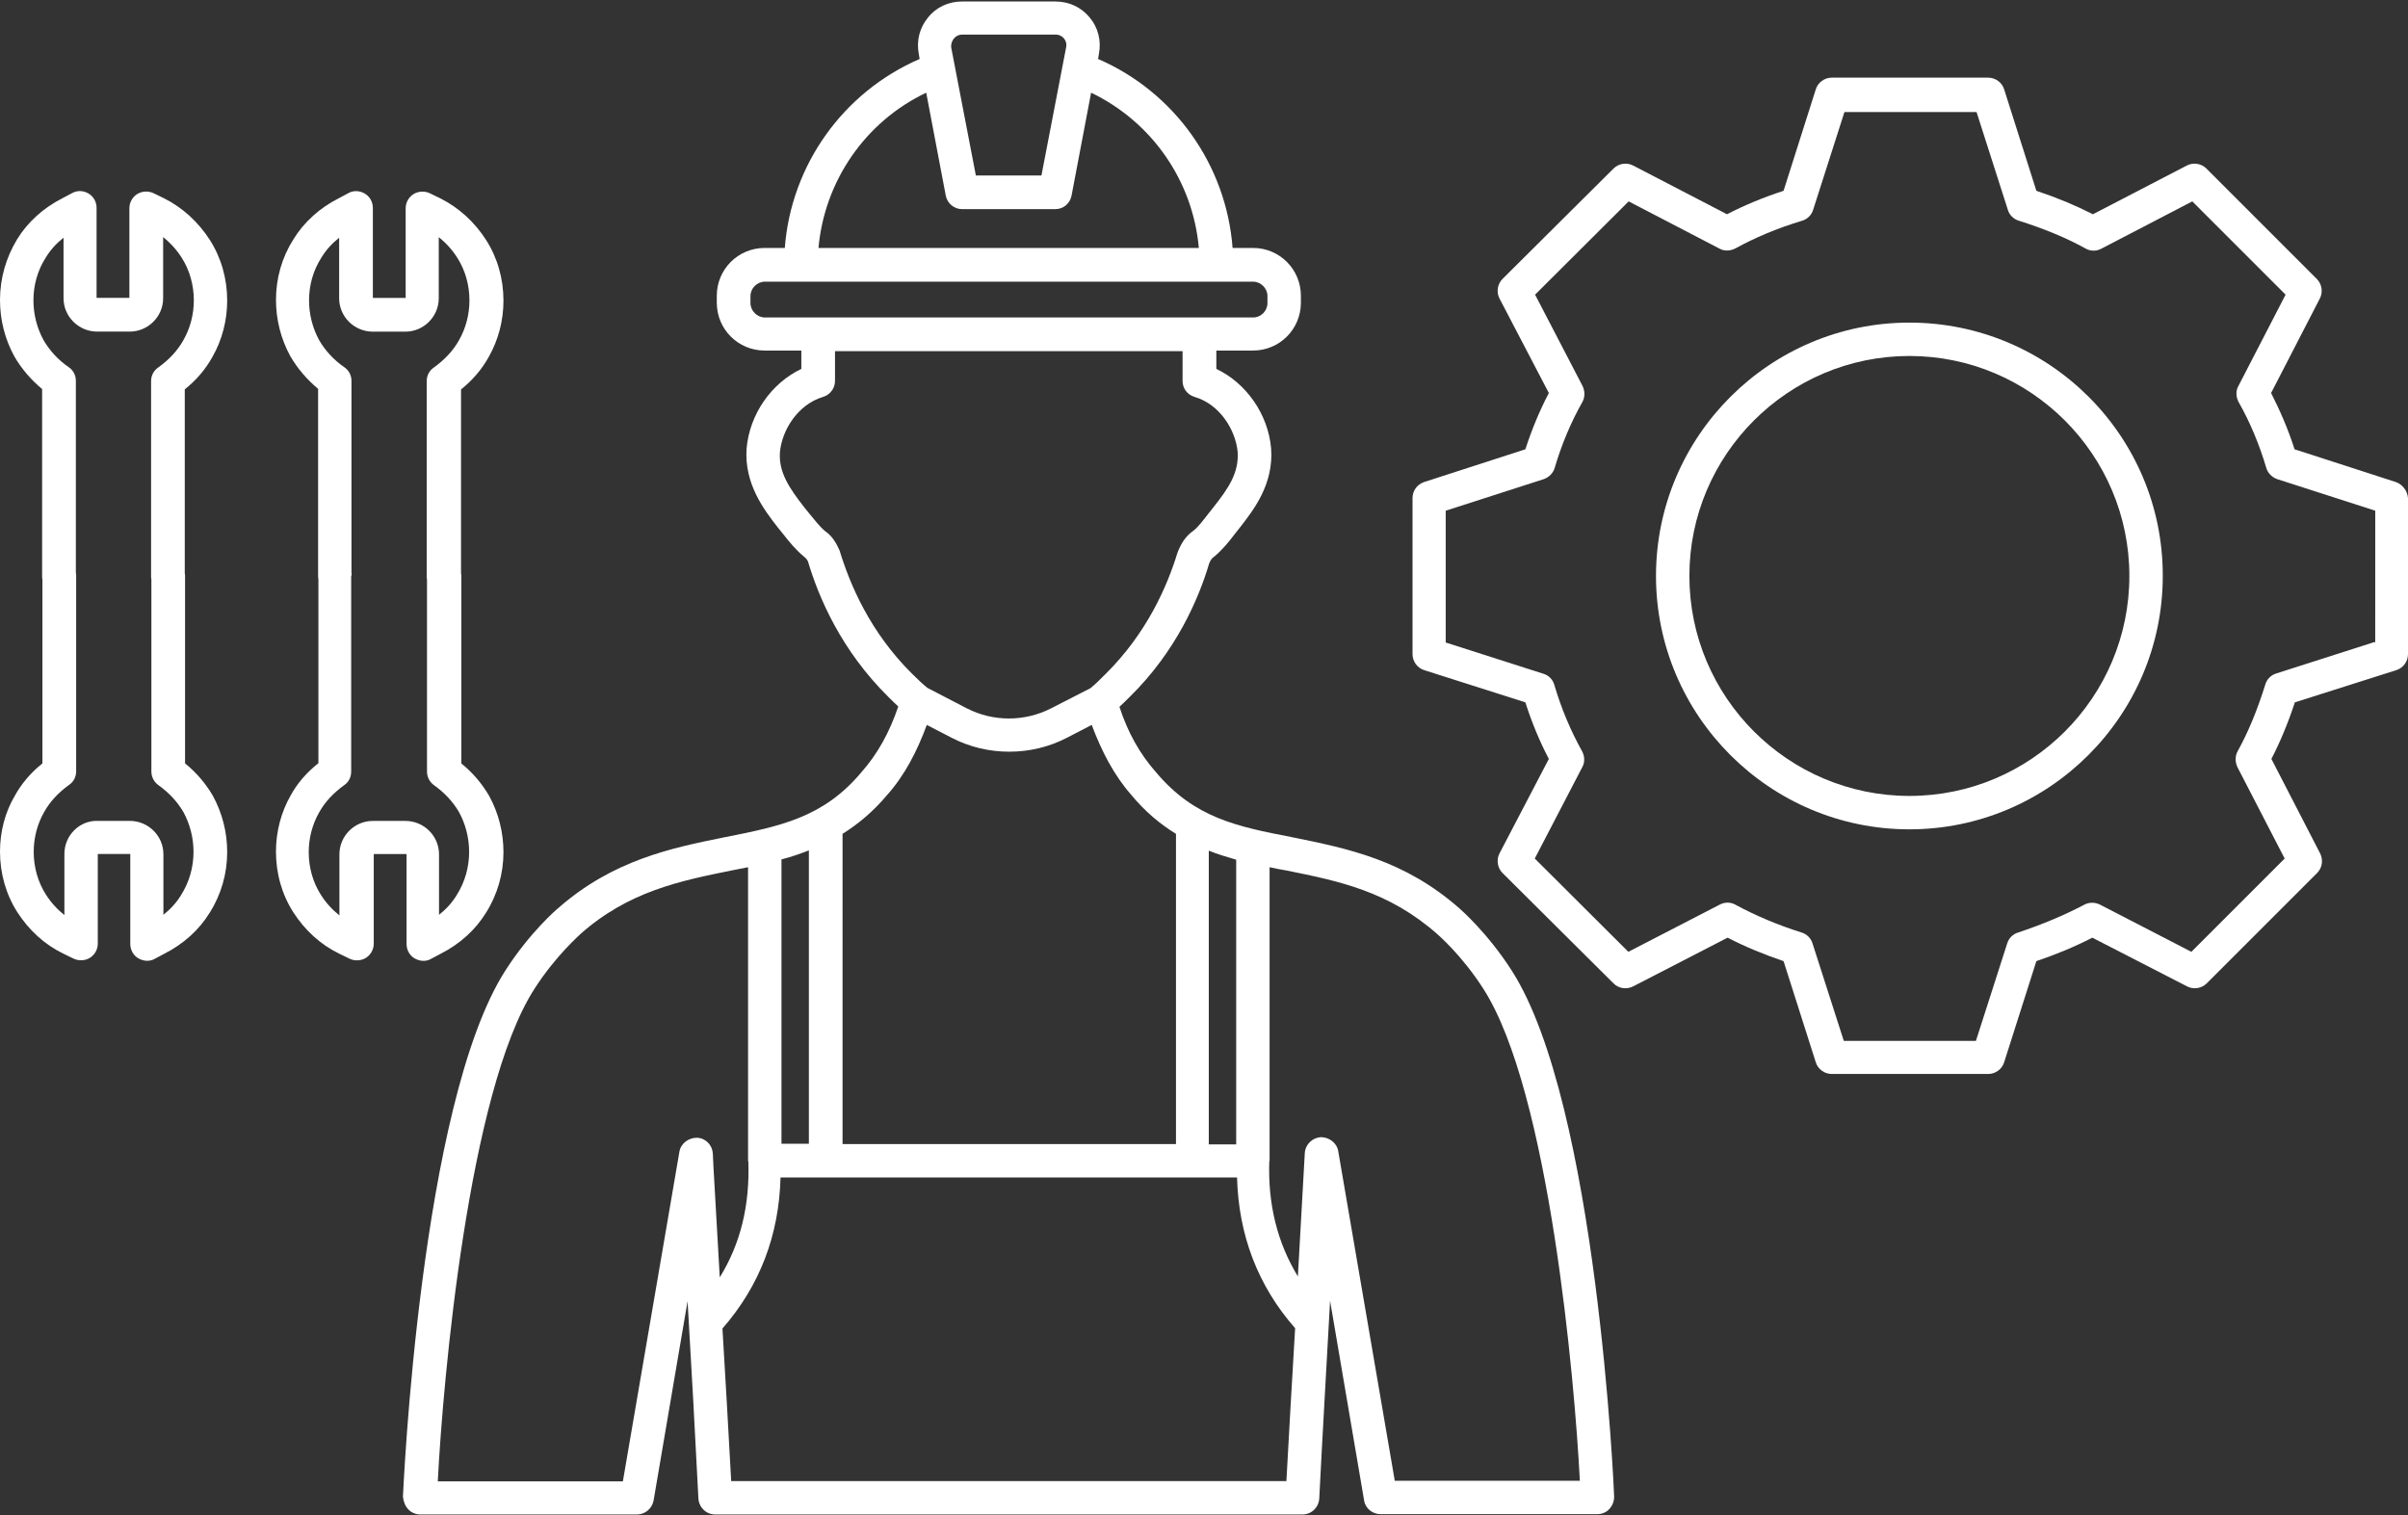 <?xml version="1.0" encoding="UTF-8"?> <svg xmlns="http://www.w3.org/2000/svg" width="1343" height="845" viewBox="0 0 1343 845" fill="none"><rect x="0" y="0" width="1343" height="845" fill="#333333" stroke="none"/> <path d="M227.737 841.872C229.411 843.722 231.928 844.729 234.445 844.729H355.287C359.818 844.729 363.681 841.369 364.512 837.014L383.478 725.735C385.656 762.497 387.669 799.245 389.519 835.83C389.859 840.864 393.886 844.727 398.92 844.727H726.38C731.414 844.727 735.441 840.864 735.781 835.83C737.631 799.245 739.808 762.483 741.822 725.559L760.787 836.837C761.455 841.368 765.482 844.552 770.013 844.552H890.855C893.372 844.552 895.889 843.545 897.563 841.695C899.237 839.846 900.244 837.504 900.244 834.811C900.244 832.634 890.843 615.791 843.183 541.437C829.415 519.954 814.312 507.031 813.985 506.689C783.277 479.669 751.888 473.287 720.338 466.909C690.134 461.032 666.298 456.337 644.815 430.827C635.754 420.595 629.034 408.677 624.339 394.242C626.189 392.568 628.203 390.554 630.216 388.541C656.066 363.195 668.65 333.658 674.354 314.351C675.361 311.834 676.028 311.331 677.374 310.324C681.565 306.8 685.089 302.609 688.625 297.902L691.809 293.875C699.197 284.31 710.436 270.039 708.925 250.067C707.251 230.937 694.994 213.646 678.382 205.755V195.523H698.858C713.633 195.523 725.539 183.605 725.539 168.842V164.978C725.539 150.204 713.621 138.298 698.858 138.298H687.444C683.92 91.972 655.048 51.359 612.424 32.897L612.927 29.876C614.274 22.665 612.424 15.277 607.729 9.74C603.035 4.038 596.151 0.842 588.763 0.842H536.396C529.008 0.842 522.124 4.026 517.594 9.74C512.899 15.441 511.049 22.664 512.396 29.876L512.899 32.897C470.272 51.359 441.239 91.972 437.703 138.298H426.452C411.677 138.298 399.771 150.216 399.771 164.978V168.842C399.771 183.617 411.689 195.523 426.452 195.523H446.928V205.755C430.315 213.646 418.058 230.926 416.385 250.232C415.038 269.865 426.114 284.299 433.676 294.04L436.533 297.564C440.221 302.258 443.744 306.625 448.615 310.653C449.282 311.156 449.961 311.823 450.628 313.17C456.669 333.482 469.255 362.843 495.444 388.693C497.293 390.542 499.131 392.381 500.981 394.066C496.111 408.502 489.403 420.584 480.341 430.829C459.022 456.175 435.023 460.868 403.634 467.087C374.6 472.964 341.868 479.672 311.322 506.529C310.654 507.032 295.54 519.957 281.784 541.438C234.124 615.955 224.887 832.634 224.723 834.813C225.062 837.681 226.069 840.198 227.743 841.872L227.737 841.872ZM708.077 647.518V483.71C711.262 484.378 714.458 485.057 717.642 485.56C746.84 491.437 774.539 497.139 801.56 520.973C801.724 521.137 815.328 532.728 827.41 551.681C863.995 608.919 878.267 769.694 881.123 825.925H777.901L746.351 641.98C745.508 637.285 741.153 634.265 736.622 634.265C731.928 634.605 728.064 638.292 727.725 642.987C726.378 665.98 725.208 688.974 723.861 711.968C712.446 693.166 707.073 671.858 707.916 647.519H707.752C708.08 647.683 708.08 647.683 708.08 647.519L708.077 647.518ZM674.174 474.473C679.209 476.487 684.243 477.997 689.453 479.507V638.283H674.174V474.473ZM532.011 21.496C532.679 20.653 534.189 19.319 536.542 19.319H588.91C591.263 19.319 592.773 20.665 593.441 21.496C594.108 22.339 595.115 24.013 594.611 26.366L580.843 97.862H544.258L530.49 26.366C530.338 24.013 531.345 22.327 532.012 21.496H532.011ZM516.57 51.701L527.481 109.1C528.324 113.467 532.175 116.652 536.542 116.652H588.568C593.099 116.652 596.787 113.467 597.63 109.1L608.541 51.701C642.444 67.986 665.275 100.871 668.623 138.301H456.487C459.847 100.885 482.665 67.81 516.57 51.701V51.701ZM426.61 177.074C422.243 177.074 418.555 173.386 418.555 169.019V165.156C418.555 160.789 422.243 157.101 426.61 157.101H698.84C703.206 157.101 706.894 160.789 706.894 165.156V169.019C706.894 173.386 703.37 177.074 698.84 177.074H426.61ZM468.23 306.979C466.556 303.291 464.366 299.088 460.175 296.232C457.155 293.715 454.474 290.191 451.278 286.327L448.421 282.803C440.366 272.396 434.15 263.498 434.993 252.095C436.163 240.014 444.721 225.742 458.993 221.388C463.02 220.217 465.701 216.517 465.701 212.49V195.877H659.551V212.49C659.551 216.681 662.232 220.205 666.26 221.388C680.531 225.579 689.089 240.014 690.26 251.931C691.103 263.685 685.062 272.407 676.995 282.639L673.811 286.666C670.79 290.53 668.273 293.878 665.756 295.891C660.886 299.251 658.545 303.606 656.695 308.313C651.157 326.436 639.907 352.954 616.411 376.121C613.73 378.802 610.874 381.659 608.193 383.836L586.207 395.087C571.432 402.638 553.976 402.638 539.212 395.087L517.226 383.673C514.545 381.495 511.689 378.802 508.504 375.618C485.359 352.636 474.107 326.283 468.23 306.979H468.23ZM469.916 465.086C478.474 459.713 486.868 452.829 494.759 443.44C504.488 432.528 511.372 419.276 516.909 404.337L530.84 411.548C540.909 416.746 551.82 419.263 562.894 419.263C573.969 419.263 584.88 416.746 594.948 411.548L608.879 404.337C614.417 419.111 621.301 432.364 630.866 443.275C638.756 452.84 647.151 459.724 655.873 465.097V638.13L469.913 638.118L469.916 465.086ZM435.848 479.346C441.046 478 446.08 476.325 451.126 474.312V637.958H435.848V479.346ZM460.515 656.745H460.679H664.597H664.761H689.932C690.774 688.799 701.51 717.166 722.327 740.828C720.653 769.195 718.967 797.725 717.457 826.092H407.799C406.289 797.725 404.615 769.357 402.929 741.002C423.745 717.166 434.479 688.976 435.324 656.745H460.515ZM297.876 551.848C309.958 532.882 323.551 521.305 323.726 520.963C350.583 497.127 379.454 491.262 408.651 485.385C411.508 484.882 414.352 484.214 417.209 483.711V647.519C417.209 647.683 417.373 647.683 417.373 647.858C418.216 672.362 413.006 693.68 401.428 712.472C400.257 691.832 399.075 671.181 397.904 650.706L397.564 643.318C397.225 638.624 393.537 634.76 388.667 634.596C384.136 634.596 379.769 637.617 378.938 642.311L347.388 826.256H244.166C247.034 769.876 261.293 609.086 297.879 551.848L297.876 551.848Z" fill="white"></path> <path d="M1336.29 268.894L1279.73 250.596C1276.21 239.521 1271.68 229.113 1266.64 219.208L1293.83 166.501C1295.68 162.977 1295 158.446 1292.15 155.59L1230.56 93.997C1227.7 91.141 1223.17 90.473 1219.65 92.323L1167.28 119.507C1157.72 114.637 1147.31 110.282 1135.73 106.419L1117.77 49.861C1116.6 45.997 1112.9 43.316 1108.87 43.316H1021.6C1017.57 43.316 1013.88 45.997 1012.7 49.861L994.741 106.419C982.986 110.282 972.59 114.637 963.19 119.507L910.823 92.323C907.299 90.473 902.768 91.152 899.911 93.997L837.98 155.59C835.123 158.446 834.456 162.977 836.306 166.501L863.83 219.208C858.632 229.112 854.265 239.684 850.741 250.596L794.183 268.894C790.32 270.241 787.803 273.765 787.803 277.792V364.893C787.803 368.92 790.484 372.608 794.347 373.791L850.74 391.75C854.264 402.825 858.631 413.397 863.829 423.3L836.305 476.006C834.455 479.53 835.134 484.061 837.979 486.917L899.911 548.51C902.767 551.367 907.122 552.034 910.822 550.184L963.528 523C973.257 528.034 983.84 532.401 994.74 536.089L1012.7 592.482C1013.87 596.345 1017.57 599.026 1021.6 599.026H1108.87C1112.9 599.026 1116.59 596.345 1117.77 592.482L1135.73 536.089C1146.64 532.401 1157.21 528.034 1166.94 523L1219.81 550.184C1223.34 552.034 1227.87 551.355 1230.72 548.51L1292.32 486.917C1295.17 484.061 1295.84 479.706 1293.99 476.006L1266.81 423.3C1271.68 413.899 1276.03 403.491 1279.9 391.75L1336.45 373.791C1340.32 372.62 1343 368.92 1343 364.893V277.792C1342.67 273.765 1339.99 270.241 1336.29 268.894V268.894ZM1324.04 358.186L1269.5 375.642C1266.64 376.485 1264.3 378.826 1263.46 381.683C1258.93 396.118 1253.89 408.363 1248.02 418.948C1246.51 421.629 1246.51 424.989 1247.85 427.846L1274.21 478.865L1222.18 530.891L1171.16 504.538C1168.48 503.192 1165.12 503.192 1162.6 504.538C1151.19 510.579 1138.6 515.789 1125.51 520.144C1122.66 520.987 1120.32 523.328 1119.47 526.185L1102.02 580.566H1028.33L1010.88 526.185C1010.03 523.328 1007.69 520.986 1004.84 520.144C991.572 515.953 979.162 510.743 967.747 504.538C965.066 503.028 961.707 503.192 959.189 504.538L908.17 530.891L855.979 478.865L882.496 427.846C884.007 425.165 883.843 421.805 882.332 418.948C875.952 407.534 870.754 395.112 866.891 382.024C866.048 379.004 863.706 376.651 860.85 375.819L806.306 358.364V284.855L861.027 267.235C863.883 266.228 866.225 263.875 867.068 261.03C870.931 247.942 876.129 235.52 882.509 224.268C884.02 221.587 884.02 218.228 882.673 215.371L856.156 164.352L908.347 112.325L959.027 138.679C961.708 140.189 965.068 140.025 967.925 138.515C978.672 132.638 990.754 127.44 1005.19 123.073C1008.05 122.23 1010.39 119.889 1011.23 117.032L1028.69 62.488H1102.37L1119.83 117.032C1120.67 119.889 1123.01 122.23 1125.87 123.073C1140.14 127.604 1152.39 132.638 1163.3 138.679C1165.98 140.189 1169.34 140.189 1172.02 138.679L1222.7 112.325L1274.73 164.352L1248.37 215.371C1246.86 218.052 1247.03 221.412 1248.54 224.268C1254.92 235.519 1260.11 247.929 1263.98 261.03C1264.82 263.887 1267.16 266.229 1270.02 267.235L1324.74 284.855L1324.72 358.19L1324.04 358.186Z" fill="white"></path> <path d="M1064.91 179.939C987.032 179.939 923.59 243.381 923.59 321.257C923.59 399.133 987.032 462.575 1064.91 462.575C1142.78 462.575 1206.23 399.133 1206.23 321.257C1206.39 243.205 1142.95 179.939 1064.91 179.939V179.939ZM1064.91 443.939C997.276 443.939 942.214 388.892 942.214 321.245C942.214 253.613 997.261 198.551 1064.91 198.551C1132.54 198.551 1187.6 253.598 1187.6 321.245C1187.6 388.889 1132.72 443.939 1064.91 443.939V443.939Z" fill="white"></path> <path d="M72.667 476.318V526.495C72.667 529.855 74.341 532.876 77.198 534.55C78.708 535.393 80.382 535.896 82.068 535.896C83.578 535.896 85.088 535.557 86.435 534.725L91.808 531.869C102.38 526.495 111.114 518.604 116.979 509.04C123.359 498.971 126.708 487.217 126.708 475.299C126.708 464.387 124.027 453.476 118.653 443.748C114.626 436.864 109.428 430.824 103.211 425.789V321.56C103.211 320.893 103.211 320.39 103.047 319.711V217.166C109.592 211.968 114.802 205.751 118.489 199.043C123.863 189.642 126.708 178.731 126.708 167.654C126.708 155.397 123.348 143.654 116.979 133.752C110.599 123.847 101.876 115.793 91.469 110.594L85.592 107.738C82.735 106.391 79.211 106.567 76.531 108.241C73.85 109.915 72.164 112.936 72.164 116.132V166.147H53.865V115.97C53.865 112.61 52.191 109.59 49.334 107.915C46.478 106.241 43.13 106.066 40.109 107.752L34.736 110.608C24.164 115.982 15.43 123.873 9.565 133.437C3.36 143.67 4.57317e-05 155.248 4.57317e-05 167.34C4.57317e-05 178.251 2.681 189.163 8.055 198.89C12.082 205.774 17.28 211.815 23.497 217.013V321.407C23.497 322.075 23.497 322.578 23.66 323.257V425.802C17.116 431 11.906 437.216 8.219 443.925C2.857 452.986 0 463.898 0 474.972C0 487.229 3.36 498.971 9.729 508.874C16.109 518.779 24.831 526.833 35.239 531.868L41.116 534.724C43.972 536.07 47.496 535.895 50.177 534.221C52.858 532.547 54.544 529.526 54.544 526.33V476.315L72.667 476.318ZM35.917 476.318V510.386C31.89 507.202 28.366 503.338 25.509 498.807C21.142 491.923 18.801 483.705 18.801 475.147C18.801 467.256 20.814 459.541 24.678 452.821C27.862 447.12 32.568 442.074 38.609 437.719C41.126 436.045 42.473 433.188 42.473 430.168V321.242C42.473 320.575 42.473 320.071 42.309 319.392V212.316C42.309 209.296 40.798 206.439 38.281 204.765C32.404 200.737 27.71 195.54 24.35 189.826C20.662 183.118 18.648 175.391 18.648 167.5C18.648 158.942 21.002 150.712 25.532 143.664C28.049 139.473 31.409 135.774 35.437 132.589V166.33C35.437 176.563 43.831 184.957 54.239 184.957H72.362C82.594 184.957 90.988 176.562 90.988 166.33V132.263C95.015 135.447 98.539 139.311 101.396 143.841C105.762 150.725 108.104 158.944 108.104 167.502C108.104 175.392 106.09 183.107 102.227 189.827C99.043 195.529 94.336 200.575 88.296 204.93C85.778 206.604 84.268 209.461 84.268 212.481V321.407C84.268 322.074 84.268 322.577 84.432 323.256V430.333C84.432 433.353 85.942 436.21 88.296 437.884C94.172 442.075 98.867 447.109 102.227 452.822C105.915 459.531 107.928 467.258 107.928 475.148C107.928 483.706 105.575 491.937 101.044 499.148C98.527 503.339 95.168 507.039 91.14 510.223V476.482C91.14 466.25 82.746 457.856 72.338 457.856H54.215C44.135 457.692 35.917 466.086 35.917 476.319L35.917 476.318Z" fill="white"></path> <path d="M162.129 443.622C156.755 453.023 153.91 463.934 153.91 475.01C153.91 487.267 157.27 499.01 163.639 508.913C170.019 518.817 178.741 526.872 189.149 531.906L195.026 534.763C197.883 536.109 201.407 535.933 204.087 534.259C206.768 532.585 208.454 529.565 208.454 526.369V476.353H226.753V526.53C226.753 529.89 228.427 532.911 231.283 534.585C232.794 535.428 234.468 535.931 236.154 535.931C237.664 535.931 239.174 535.592 240.52 534.761L245.894 531.904C256.466 526.53 265.199 518.64 271.065 509.075C277.445 499.006 280.794 487.252 280.794 475.334C280.794 464.423 278.113 453.511 272.739 443.784C268.711 436.9 263.514 430.859 257.297 425.825V321.595C257.297 320.928 257.297 320.425 257.133 319.746V217.201C263.678 212.003 268.887 205.786 272.575 199.078C277.949 189.677 280.794 178.766 280.794 167.69C280.794 155.432 277.434 143.69 271.065 133.787C264.684 123.882 255.962 115.828 245.555 110.63L239.678 107.773C236.821 106.427 233.297 106.602 230.616 108.276C227.935 109.951 226.25 112.971 226.25 116.167V166.182H207.951V116.005C207.951 112.645 206.277 109.625 203.42 107.951C200.564 106.276 197.04 106.101 194.195 107.787L188.821 110.643C178.25 116.017 169.516 123.908 163.651 133.473C157.27 143.541 153.922 155.12 153.922 167.214C153.922 178.125 156.603 189.036 161.976 198.764C166.004 205.648 171.202 211.689 177.418 216.887V321.281C177.418 321.948 177.418 322.451 177.582 323.13V425.675C171.014 430.862 165.816 436.903 162.129 443.623V443.622ZM196.023 319.42V212.344C196.023 209.323 194.512 206.467 191.995 204.793C186.118 200.765 181.424 195.567 178.064 189.854C174.376 183.146 172.362 175.419 172.362 167.528C172.362 158.97 174.715 150.74 179.246 143.692C181.763 139.501 185.123 135.802 189.151 132.617V166.358C189.151 176.59 197.545 184.984 207.952 184.984H226.075C236.308 184.984 244.702 176.59 244.702 166.358V132.29C248.729 135.475 252.253 139.338 255.11 143.869C259.476 150.753 261.818 158.972 261.818 167.529C261.818 175.42 259.804 183.135 255.941 189.855C252.757 195.557 248.05 200.602 242.009 204.958C239.492 206.632 237.982 209.488 237.982 212.509V321.434C237.982 322.102 237.982 322.605 238.146 323.284V430.36C238.146 433.381 239.656 436.237 242.009 437.912C247.886 442.103 252.581 447.137 255.941 452.85C259.629 459.558 261.642 467.285 261.642 475.176C261.642 483.734 259.289 491.964 254.758 499.176C252.241 503.367 248.881 507.067 244.854 510.251V476.51C244.854 466.278 236.46 457.884 226.052 457.884H207.929C197.697 457.884 189.303 466.278 189.303 476.51V510.578C185.275 507.393 181.752 503.53 178.895 498.999C174.528 492.115 172.187 483.897 172.187 475.339C172.187 467.448 174.2 459.733 178.064 453.013C181.248 447.312 185.954 442.266 191.995 437.91C194.512 436.236 195.859 433.38 195.859 430.359V321.434C196.198 320.591 196.198 320.087 196.023 319.42H196.023Z" fill="white"></path> </svg> 